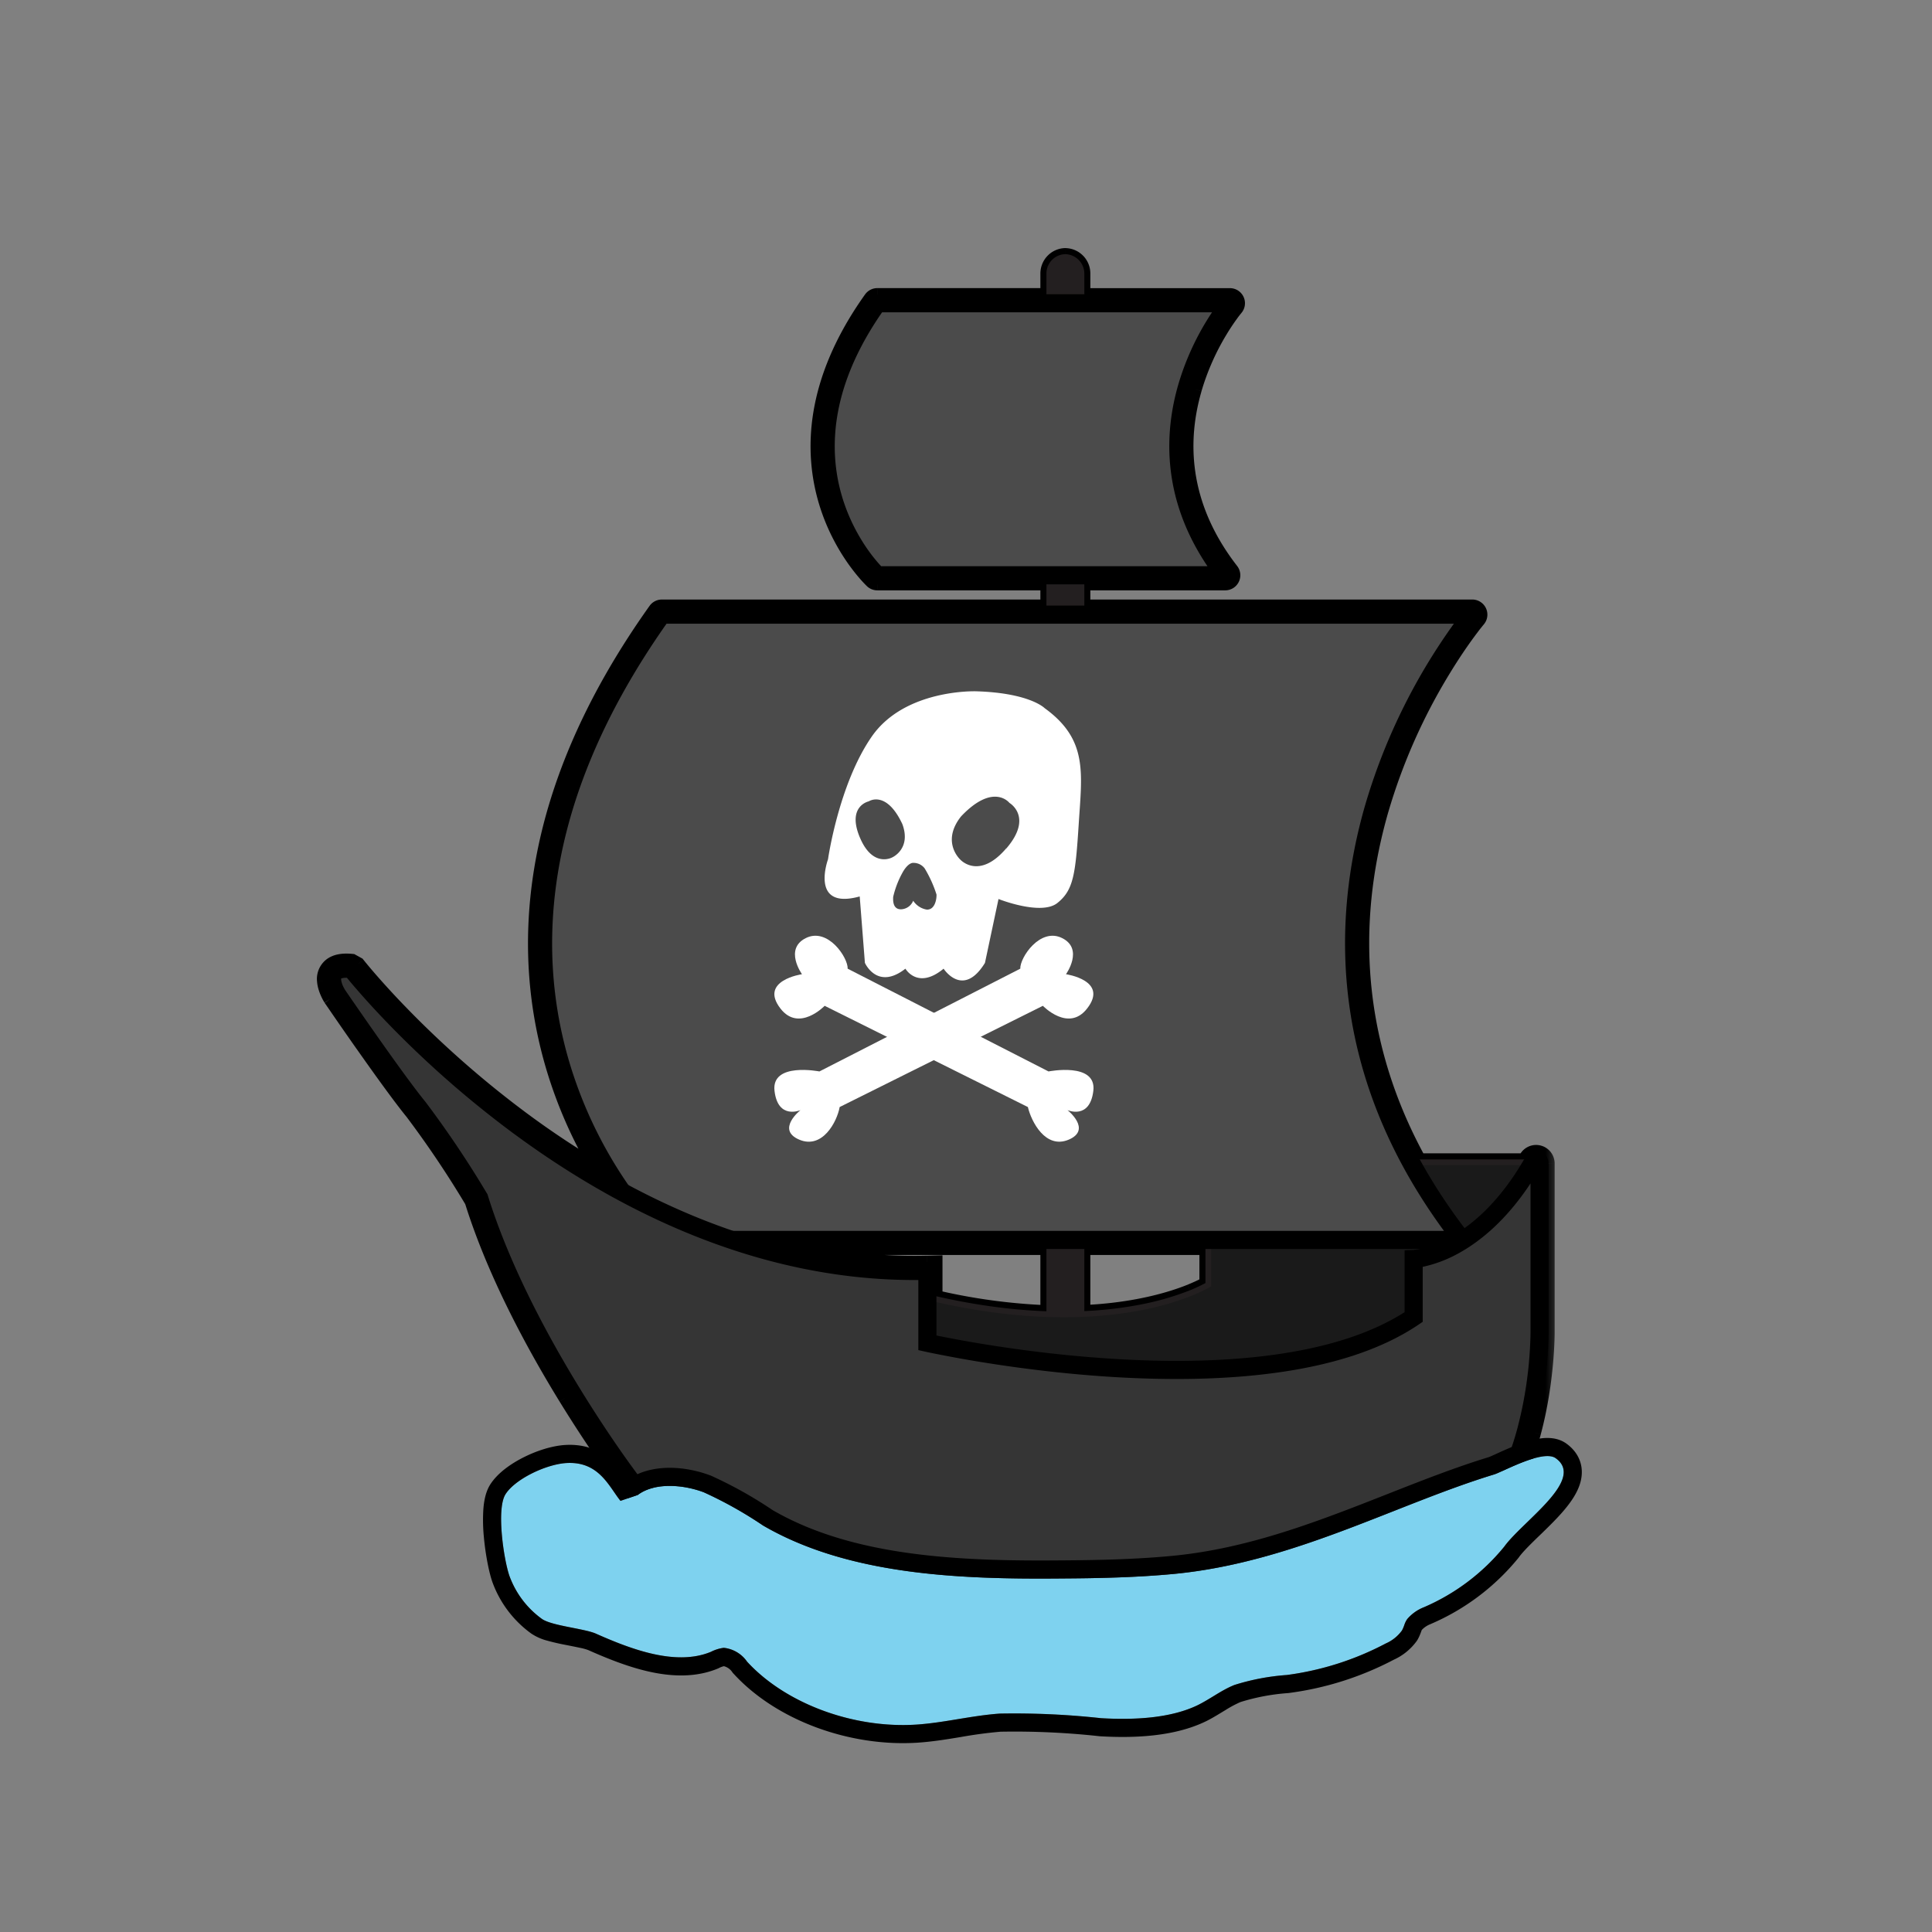 <svg width="64" height="64" fill="none" xmlns="http://www.w3.org/2000/svg"><rect width="100%" height="100%" fill="#808080" stroke="none"/><mask id="a" maskUnits="userSpaceOnUse" x="9.7" y="7.419" width="42" height="47" fill="#000"><path fill="#fff" d="M9.7 7.419h42v47h-42z"/><path fill-rule="evenodd" clip-rule="evenodd" d="M21.925 20.061h12.74v-.704h-5.602a.3.3 0 0 1-.205-.081l-.002-.002-.003-.003-.01-.01a3.917 3.917 0 0 1-.161-.17 5.854 5.854 0 0 1-.405-.508 6.695 6.695 0 0 1-.945-1.917c-.51-1.668-.493-4.017 1.487-6.795a.3.3 0 0 1 .244-.125h5.601v-.674a.647.647 0 0 1 .384-.6.633.633 0 0 1 .244-.053.645.645 0 0 1 .628.649v.678h4.821a.3.3 0 0 1 .23.494l-.002.001-.007.008a3.233 3.233 0 0 0-.133.172 8.173 8.173 0 0 0-1.22 2.482c-.465 1.604-.505 3.752 1.215 5.97a.3.3 0 0 1-.237.484h-4.668v.704h12.853a.3.3 0 0 1 .229.494l-.001.001-.004.005-.017.02a11.424 11.424 0 0 0-.318.414 19.244 19.244 0 0 0-2.86 5.841c-.92 3.179-1.127 7.266 1.23 11.571h3.456l.041-.071.004-.008a.415.415 0 0 1 .768.207v5.648a13.783 13.783 0 0 1-.05.951 13.9 13.9 0 0 1-.403 2.33c-.463 1.73-1.431 3.717-3.478 4.311a50.11 50.11 0 0 0-1.126.35C41.631 53.59 30.907 57 20.775 49.36l-.033-.025-.025-.033-.003-.004-.008-.01-.031-.042-.12-.16a43.312 43.312 0 0 1-1.849-2.762c-1.088-1.772-2.366-4.142-3.11-6.518a33.208 33.208 0 0 0-1.974-2.936c-.408-.5-1.083-1.44-1.651-2.248a149.587 149.587 0 0 1-.962-1.385l-.083-.12-.006-.01.253-.16-.253.16-.001-.001-.002-.004-.007-.011a1.785 1.785 0 0 1-.088-.168 1.284 1.284 0 0 1-.12-.42.62.62 0 0 1 .226-.557c.187-.146.449-.177.747-.146l.204.113.001.002.004.005.017.02.067.084a27.478 27.478 0 0 0 1.321 1.467c.92.95 2.259 2.214 3.939 3.469.76.567 1.587 1.132 2.476 1.665a14.926 14.926 0 0 1-1.385-3.16c-1.134-3.715-1.118-8.99 3.362-15.279a.3.3 0 0 1 .244-.126Zm15.764 23.17c-.506.095-1.095.17-1.77.2v-2.057h4.013v1.129a5.249 5.249 0 0 1-.52.242c-.38.153-.955.343-1.723.487Zm-6.668-.29V41.79l-.308.008a17.817 17.817 0 0 1-4.291-.424h8.242v2.063a19.545 19.545 0 0 1-3.643-.496Z"/></mask><path d="M35.92 43.432h-.2v.21l.208-.01-.009-.2Zm1.769-.2-.037-.197.037.197Zm-1.77-1.858v-.2h-.2v.2h.2Zm4.013 0h.2v-.2h-.2v.2Zm0 1.129.098.175.102-.057v-.118h-.2Zm-.093.05-.09-.179.09.178Zm-.427.192-.074-.186.074.186ZM34.664 20.06v.2h.2v-.2h-.2Zm0-.704h.2v-.2h-.2v.2Zm-5.806-.081-.137.145.137-.145Zm-.002-.002-.137.145.137-.145Zm-.003-.003-.139.144.002.001.137-.145Zm-.01-.01-.14.143h.001l.139-.143Zm-.036-.036-.143.14.143-.14Zm-.125-.134.149-.133-.15.133Zm-.405-.508.163-.116-.163.116Zm-.945-1.917.19-.059-.19.059Zm1.487-6.795-.163-.116.163.116Zm5.845-.125v.2h.2v-.2h-.2Zm0-.674h.2v-.003l-.2.003Zm.045-.247.186.073-.186-.073Zm.135-.21.144.138-.144-.138Zm.204-.143-.08-.183.08.183Zm.244-.053.003-.2h-.007l.004.2Zm.446.195-.143.139.143-.14Zm.181.454-.2-.002v.002h.2Zm0 .678h-.2v.2h.2v-.2Zm5.095.174-.182.084.182-.084Zm-.044.32-.152-.13-.001.001.153.129Zm-.001.001-.153-.128h-.001l.154.128Zm-.007.008-.154-.128.154.128Zm-.027.034-.156-.125.156.125Zm-.106.138.161.119-.16-.119Zm-.359.54.171.103-.17-.104Zm-.86 1.942-.193-.055.193.055Zm1.214 5.97.158-.123-.158.123Zm.032.316-.18-.088.18.088Zm-4.937.168v-.2h-.2v.2h.2Zm0 .704h-.2v.2h.2v-.2Zm13.125.174-.181.084.181-.084Zm-.043.32-.153-.13v.001l.153.129Zm-.001.001-.153-.129.153.13Zm-.004.005-.153-.128h-.001l.154.128Zm-.017.02-.154-.128v.001l.154.127Zm-.066.083-.157-.124.157.124Zm-.252.331-.161-.118.161.118Zm-.845 1.271-.17-.103.17.103Zm-2.016 4.57.192.056-.192-.056Zm1.232 11.571-.176.096.057.104h.119v-.2Zm3.455 0v.2h.115l.058-.1-.173-.1Zm.041-.071-.174-.1.174.1Zm.004-.008-.17-.103-.004.005.174.099Zm.2-.169.075.186-.075-.186Zm.262-.015-.052.193.052-.193Zm.219.145-.158.123.158-.123Zm.087.246-.2.005.2-.005Zm0 .007h.2v-.005l-.2.005Zm0 5.564h-.2v.002l.2-.002Zm0 .006h.2v-.001h-.2Zm0 .015h.2-.2Zm0 .056.2.002-.2-.002Zm-.005.208.2.006-.2-.006Zm-.046.743.2.017-.2-.017Zm-.402 2.33-.193-.051.193.052Zm-3.478 4.311.056.192-.056-.192Zm-1.126.35.06.19-.06-.19ZM20.775 49.36l.12-.16-.12.16Zm-.033-.025-.159.121.017.022.022.017.12-.16Zm-.025-.033-.159.122.16-.122Zm-.003-.004-.159.121.16-.12Zm-.008-.01-.16.12.16-.12Zm-.031-.042-.16.12.16-.12Zm-.12-.16-.16.118.16-.119Zm-.434-.607-.164.115.164-.115Zm-1.414-2.156-.17.105.17-.105Zm-3.111-6.517.19-.06-.006-.022-.013-.02-.171.102Zm-1.974-2.936.16-.12-.005-.006-.155.126Zm-1.651-2.248.163-.115-.163.115Zm-.737-1.058-.165.114.165-.114Zm-.225-.327-.165.113.165-.113Zm-.083-.12-.167.11.002.003.165-.113Zm.247-.17.108.169-.215-.338.107.169Zm-.254.159-.17.106h.001l.169-.106Zm-.002-.004-.17.105v.001l.17-.106Zm-.007-.011-.171.103v.001l.17-.104Zm-.022-.038.174-.098-.174.098Zm-.066-.13.182-.083-.182.083Zm-.12-.42.2-.015-.2.015Zm.226-.557-.123-.157.123.157Zm.747-.146.097-.175-.036-.02-.04-.004-.021.2Zm.204.113.157-.123-.025-.032-.035-.02-.097.175Zm.001.002-.157.123.157-.123Zm.004.005-.157.124.157-.125Zm.017.02-.157.125.157-.125Zm.067.084-.154.126.154-.127Zm.27.32-.152.13.152-.13Zm1.052 1.147-.144.139.143-.14Zm3.938 3.469.12-.16-.12.16Zm2.476 1.665-.103.171.669.4-.393-.672-.173.1Zm-1.385-3.16-.191.058.19-.058Zm3.362-15.279-.163-.116.163.116Zm9.34 21.603h.2v-.205l-.205.005.005.2Zm0 1.151h-.2v.16l.155.035.045-.195Zm-.308-1.144.005.2-.005-.2Zm-4.291-.423v-.2h-1.834l1.79.395.044-.195Zm8.242 0h.2v-.2h-.2v.2Zm0 2.063-.007.2.207.007v-.207h-.2Zm1.264.195a13.003 13.003 0 0 0 1.798-.204l-.074-.393c-.496.093-1.077.167-1.742.197l.018.4Zm-.209-2.258v2.058h.4v-2.058h-.4Zm4.213-.2H35.92v.4h4.013v-.4Zm.2 1.329v-1.13h-.4v1.13h.4Zm-.202.228.1-.053-.195-.35c-.02.012-.05.027-.087.046l.182.357Zm-.443.2c.196-.08.344-.15.443-.2l-.182-.357c-.089.046-.226.11-.41.185l.149.371Zm-1.761.497a9.319 9.319 0 0 0 1.761-.498l-.15-.37c-.369.148-.93.334-1.685.475l.074.393Zm-3.062-23.567H21.925v.4h12.74v-.4Zm-.2-.504v.704h.4v-.704h-.4Zm-5.4.2h5.6v-.4h-5.6v.4Zm-.343-.135a.5.5 0 0 0 .342.135v-.4a.1.1 0 0 1-.068-.027l-.274.292Zm-.002-.003.002.002.274-.29-.001-.003-.275.291Zm-.004-.003.004.003.275-.29-.003-.003-.276.29Zm-.011-.011.01.01.278-.288-.01-.01-.278.288Zm-.04-.04.04.04.279-.287a1.602 1.602 0 0 1-.033-.033l-.286.28Zm-.131-.14c.054.06.099.107.131.14l.286-.28a3.68 3.68 0 0 1-.12-.127l-.297.267Zm-.419-.526c.163.228.31.404.419.526l.298-.267a5.663 5.663 0 0 1-.391-.491l-.326.232Zm-.974-1.975c.26.851.65 1.52.974 1.975l.326-.232a6.497 6.497 0 0 1-.917-1.86l-.383.117Zm1.516-6.969c-2.016 2.828-2.043 5.242-1.516 6.969l.383-.117c-.49-1.607-.485-3.892 1.459-6.62l-.326-.232Zm.407-.21a.5.5 0 0 0-.407.21l.326.233a.1.1 0 0 1 .081-.042v-.4Zm5.601 0h-5.6v.4h5.6v-.4Zm-.2-.473v.674h.4v-.674h-.4Zm.059-.32a.847.847 0 0 0-.059.323l.4-.006a.444.444 0 0 1 .03-.17l-.371-.147Zm.177-.276a.843.843 0 0 0-.177.276l.372.146a.444.444 0 0 1 .093-.145l-.288-.277Zm.268-.187a.836.836 0 0 0-.268.187l.288.277a.438.438 0 0 1 .14-.097l-.16-.367Zm.32-.07a.833.833 0 0 0-.32.07l.16.367a.434.434 0 0 1 .167-.037l-.007-.4Zm.594.256a.835.835 0 0 0-.587-.255l-.007.4c.116.001.226.049.307.133l.287-.278Zm.237.596a.844.844 0 0 0-.237-.597l-.287.279c.08.083.125.196.124.313l.4.005Zm0 .675v-.678h-.4v.678h.4Zm4.622-.2H35.92v.4h4.822v-.4Zm.454.29a.5.5 0 0 0-.454-.29v.4a.1.1 0 0 1 .091.058l.363-.168Zm-.072.533a.5.5 0 0 0 .072-.533l-.363.168a.1.1 0 0 1-.014.106l.305.26Zm-.001.001.001-.002-.306-.257-.001.002.306.257Zm-.006.007.007-.008-.308-.255-.007.007.308.256Zm-.024.03a2.09 2.09 0 0 1 .025-.03l-.309-.255-.03.036.314.25Zm-.102.133c.044-.06.079-.104.102-.133l-.313-.249c-.026.033-.064.081-.11.145l.322.237Zm-.349.524a7.16 7.16 0 0 1 .35-.524l-.323-.237a7.578 7.578 0 0 0-.369.553l.342.208Zm-.84 1.895a7.973 7.973 0 0 1 .84-1.895l-.342-.208a8.369 8.369 0 0 0-.882 1.992l.385.111Zm1.181 5.791c-1.672-2.156-1.632-4.235-1.18-5.79l-.385-.112c-.479 1.651-.518 3.87 1.249 6.147l.316-.245Zm.054.527a.5.5 0 0 0-.054-.527l-.316.245a.1.1 0 0 1 .01.106l.36.176Zm-.449.28a.5.5 0 0 0 .449-.28l-.36-.176a.1.1 0 0 1-.089.056v.4Zm-4.668 0h4.668v-.4h-4.668v.4Zm.2.504v-.704h-.4v.704h.4Zm12.653-.2H35.919v.4h12.853v-.4Zm.453.29a.5.5 0 0 0-.453-.29v.4a.1.1 0 0 1 .09.058l.363-.168Zm-.071.533a.5.5 0 0 0 .071-.533l-.363.168a.1.1 0 0 1-.014.107l.306.258Zm0 0-.306-.258-.001.001.306.258Zm-.004.005.004-.005-.308-.256-.003.005.307.256Zm-.016.02.016-.021-.308-.255-.017.02.309.255Zm-.065.08c.03-.037.05-.064.065-.081l-.31-.254-.068.086.313.248Zm-.247.324c.106-.143.19-.253.247-.325l-.313-.248c-.06.076-.148.189-.256.337l.322.236Zm-.834 1.257c.329-.544.623-.969.834-1.257l-.322-.236c-.217.296-.519.73-.855 1.286l.343.207Zm-1.996 4.522a19.048 19.048 0 0 1 1.996-4.522l-.343-.207a19.45 19.45 0 0 0-2.037 4.618l.384.11Zm1.215 11.419c-2.326-4.248-2.122-8.279-1.215-11.42l-.384-.11c-.93 3.216-1.14 7.36 1.248 11.722l.35-.192Zm3.28-.104H47.03v.4h3.456v-.4Zm.173.3a9.4 9.4 0 0 0 .042-.072l-.348-.198-.04.07.346.2Zm.042-.072.004-.007-.348-.198-.004.007.348.198Zm.001-.003c.024-.04.06-.07.103-.087l-.148-.372a.614.614 0 0 0-.297.252l.342.207Zm.103-.087a.214.214 0 0 1 .136-.008l.105-.386a.613.613 0 0 0-.39.022l.15.372Zm.136-.008a.214.214 0 0 1 .113.075l.316-.246a.614.614 0 0 0-.324-.215l-.105.386Zm.113.075a.215.215 0 0 1 .045.127l.4-.008a.615.615 0 0 0-.13-.365l-.315.246Zm.045.128v.006l.4-.009v-.006l-.4.009Zm0 .002v5.564h.4v-5.564h-.4Zm0 5.57v.015h.4v-.016l-.4.001Zm0 .015v.053l.4.005v-.058h-.4Zm0 .053c0 .047-.002.116-.005.204l.4.013.005-.212-.4-.005Zm-.005.204c-.006.175-.018.427-.045.732l.398.035c.028-.313.04-.572.047-.754l-.4-.013Zm-.045.732c-.054.61-.166 1.436-.396 2.297l.386.103c.238-.89.353-1.74.408-2.365l-.398-.035Zm-.396 2.297c-.46 1.715-1.401 3.607-3.34 4.17l.11.384c2.155-.625 3.15-2.708 3.616-4.45l-.386-.104Zm-3.34 4.17c-.322.093-.702.214-1.132.35l.122.382c.43-.137.805-.256 1.12-.348l-.11-.384Zm-1.132.35c-4.613 1.468-15.243 4.842-25.287-2.732l-.24.32c10.22 7.706 21.037 4.26 25.649 2.794l-.122-.381Zm-25.287-2.732-.032-.025-.241.32.032.024.241-.32Zm.006.013-.025-.032-.318.243.025.032.318-.243Zm-.027-.036-.009-.01-.318.242.008.01.319-.242Zm-.008-.01-.032-.042-.32.241.032.042.32-.24Zm-.032-.041a24.59 24.59 0 0 1-.117-.16l-.323.238.12.162.32-.24Zm-.117-.16c-.103-.138-.25-.342-.432-.602l-.328.23c.184.262.333.468.437.61l.323-.237Zm-.432-.602a43.13 43.13 0 0 1-1.408-2.146l-.34.21c.55.895 1.053 1.642 1.42 2.166l.328-.23Zm-1.408-2.146c-1.085-1.765-2.354-4.119-3.09-6.471l-.382.12c.75 2.398 2.04 4.783 3.131 6.56l.341-.209Zm-3.11-6.514a33.418 33.418 0 0 0-1.985-2.954l-.32.24c.705.937 1.36 1.912 1.962 2.919l.343-.205Zm-1.99-2.96c-.403-.493-1.073-1.427-1.643-2.237l-.327.23c.568.807 1.247 1.754 1.66 2.26l.31-.253Zm-1.643-2.237c-.286-.406-.546-.782-.736-1.057l-.329.228c.19.275.451.652.738 1.06l.327-.23Zm-.736-1.057-.224-.326-.33.226.225.328.33-.228Zm-.224-.326-.083-.12-.33.226.083.12.33-.226Zm-.081-.118L11.087 33l-.334.22.006.009.334-.22Zm-.065.27.253-.16-.215-.338-.253.161.215.338Zm.038-.498-.221.141-.027.017-.003.002.002-.001.003-.002.008-.005.017-.007c.002-.001.015-.007.032-.01a.349.349 0 0 1 .056-.005c.09.028.157.094-.013.2-.17.105-.102.172-.013.2a.194.194 0 0 0 .089-.015l.016-.008a.157.157 0 0 0 .012-.006l.003-.002a.164.164 0 0 0 .004-.002l.028-.018.222-.142-.215-.337Zm.023.223V33l-.339.214.001.002.338-.214Zm0-.001-.003-.004-.339.212.002.004.34-.212Zm-.002-.002-.007-.011-.34.208.006.012.341-.209Zm-.006-.01a1.58 1.58 0 0 1-.02-.033l-.348.196.026.043.342-.206Zm-.02-.033a1.626 1.626 0 0 1-.057-.115l-.364.167c.027.059.053.108.073.144l.349-.196Zm-.057-.115a1.09 1.09 0 0 1-.102-.352l-.399.031c.016.2.087.378.137.488l.364-.167Zm-.102-.352c-.01-.133.018-.282.149-.384l-.246-.315a.82.82 0 0 0-.302.73l.4-.032Zm.149-.384c.125-.098.322-.135.603-.105l.042-.398c-.316-.033-.643-.007-.891.188l.246.315Zm.527-.129.204.113.194-.35-.204-.113-.194.35Zm.144.062.001.001.314-.247v-.001l-.315.247Zm.001.002.004.005.314-.248-.004-.006-.314.249Zm.005.005.016.021.313-.25-.017-.02-.312.25Zm.017.021.069.085.309-.253a9.576 9.576 0 0 1-.066-.082l-.312.25Zm.069.085c.06.075.152.184.272.324l.303-.261a17.365 17.365 0 0 1-.266-.316l-.31.253Zm.272.324c.241.279.598.678 1.06 1.156l.287-.279a27.266 27.266 0 0 1-1.044-1.138l-.303.261Zm1.06 1.156a33.33 33.33 0 0 0 3.962 3.49l.24-.32c-1.67-1.248-3.001-2.504-3.915-3.449l-.287.279Zm3.962 3.49c.764.571 1.598 1.14 2.493 1.676l.206-.343a29.162 29.162 0 0 1-2.46-1.653l-.239.32Zm1.02-1.597a15.123 15.123 0 0 0 1.403 3.202l.346-.201a14.72 14.72 0 0 1-1.367-3.118l-.383.117Zm3.39-15.453c-4.515 6.34-4.543 11.679-3.39 15.453l.382-.117c-1.116-3.654-1.11-8.864 3.334-15.104l-.326-.232Zm.407-.21a.5.5 0 0 0-.407.21l.326.232a.1.1 0 0 1 .081-.042v-.4Zm8.896 21.929v1.151h.4V41.79h-.4Zm-.103.208.308-.008-.01-.4-.307.008.01.4Zm-4.34-.429c1.383.305 2.834.466 4.34.428l-.01-.4c-1.47.037-2.89-.12-4.243-.419l-.086.391Zm8.286-.395h-8.242v.4h8.242v-.4Zm.2 2.263v-2.063h-.4v2.063h.4Zm-3.887-.3a19.75 19.75 0 0 0 3.68.5l.014-.4a19.348 19.348 0 0 1-3.606-.49l-.088.39Zm20.123.97v.006l.4-.002v-.006l-.4.003Zm-30.224 5.075-.003-.004-.318.243.003.004.318-.243Z" fill="#000" mask="url(#a)"/><path d="M50.789 38.502h-8.413s.285 2.075-2.35 2.589v1.466s-3.083 1.91-9.312.41v1.507s11.48 2.332 16.108-.855v-1.913s2.386-.288 3.967-3.205Z" fill="#424242"/><path d="M50.789 38.502h-8.413s.285 2.075-2.35 2.589v1.466s-3.083 1.91-9.312.41v1.507s11.48 2.332 16.108-.855v-1.913s2.386-.288 3.967-3.205Z" fill="#000" fill-opacity=".6"/><path fill-rule="evenodd" clip-rule="evenodd" d="M42.267 38.407h8.522v.095l.083.044c-.8 1.476-1.805 2.29-2.614 2.734a5.06 5.06 0 0 1-1.012.426 3.497 3.497 0 0 1-.33.08v1.882l-.04.029c-1.175.809-2.777 1.263-4.51 1.494-1.735.23-3.61.237-5.338.145a49.357 49.357 0 0 1-6.201-.744l-.098-.019-.025-.005-.006-.001h-.002l.018-.093-.018.093-.076-.016v-1.705l.117.029c3.101.747 5.416.644 6.952.357a9.128 9.128 0 0 0 1.723-.487 5.249 5.249 0 0 0 .52-.242v-1.49l.077-.015c1.288-.252 1.85-.88 2.094-1.433a2.226 2.226 0 0 0 .181-1.031l-.001-.016v-.003l-.016-.108Zm.21.189a2.415 2.415 0 0 1-.202 1.046c-.265.6-.861 1.253-2.154 1.526v1.442l-.044.028-.05-.08.05.08h-.001l-.002.002-.008.004a5.432 5.432 0 0 1-.583.276 9.307 9.307 0 0 1-1.76.498c-1.543.288-3.846.391-6.914-.332v1.31l.053.01a45.594 45.594 0 0 0 1.732.288c1.147.17 2.724.361 4.444.453 1.721.092 3.584.085 5.303-.144 1.7-.226 3.251-.667 4.387-1.434v-1.947l.083-.01h.005l.019-.004a3.342 3.342 0 0 0 .359-.084c.242-.07.583-.195.973-.41.755-.414 1.694-1.165 2.462-2.518h-8.151Z" fill="#231F20"/><path d="M34.664 43.54V9.073a.645.645 0 0 1 .384-.6.633.633 0 0 1 .244-.053.645.645 0 0 1 .628.649v34.45l-1.256.023Z" fill="#231F20"/><path d="M21.925 20.361h26.847s-8.581 10.14-.336 20.713h-26.51s-8.853-8.285 0-20.713Zm7.138-10.315h11.678s-3.735 4.394-.154 9.01H29.063s-3.852-3.606 0-9.01Z" fill="#424242"/><path d="M21.925 20.361h26.847s-8.581 10.14-.336 20.713h-26.51s-8.853-8.285 0-20.713Zm7.138-10.315h11.678s-3.735 4.394-.154 9.01H29.063s-3.852-3.606 0-9.01Z" fill="#fff" fill-opacity=".05"/><path fill-rule="evenodd" clip-rule="evenodd" d="M28.819 9.871a.3.3 0 0 1 .244-.125h11.678a.3.3 0 0 1 .23.494l-.002.001-.007.008a3.233 3.233 0 0 0-.133.172 8.173 8.173 0 0 0-1.22 2.482c-.465 1.604-.505 3.752 1.215 5.97a.3.3 0 0 1-.237.484H29.063a.3.3 0 0 1-.205-.081l.205-.22-.205.22-.002-.002-.003-.003-.01-.01a3.917 3.917 0 0 1-.161-.17 5.854 5.854 0 0 1-.405-.508 6.695 6.695 0 0 1-.945-1.917c-.51-1.668-.493-4.017 1.487-6.795Zm.37 8.886h10.81c-1.503-2.23-1.439-4.391-.966-6.02a8.77 8.77 0 0 1 1.117-2.391H29.22c-1.783 2.57-1.76 4.68-1.314 6.144.23.751.574 1.342.86 1.745a5.262 5.262 0 0 0 .424.522Zm-7.508 1.43a.3.3 0 0 1 .244-.126h26.847a.3.3 0 0 1 .229.494l-.001.001-.004.005-.017.02a11.424 11.424 0 0 0-.318.414 19.244 19.244 0 0 0-2.86 5.841c-1.095 3.785-1.18 8.858 2.872 14.053a.3.3 0 0 1-.237.485h-26.51a.3.3 0 0 1-.206-.081l.205-.22-.205.22v-.001l-.002-.002-.006-.005-.021-.02a8.735 8.735 0 0 1-.352-.37 13.08 13.08 0 0 1-.903-1.136 14.993 14.993 0 0 1-2.117-4.293c-1.134-3.715-1.118-8.99 3.362-15.279Zm.367 20.587h25.785c-3.821-5.21-3.71-10.294-2.61-14.105a19.843 19.843 0 0 1 2.939-6.008H22.08c-4.284 6.083-4.26 11.119-3.188 14.63a14.397 14.397 0 0 0 2.032 4.12c.338.475.642.839.86 1.082.11.122.197.214.257.274l.006.007Z" fill="#000"/><path d="M34.607 23.46s-.493-.507-2.272-.56c0 0-2.349-.085-3.45 1.49-1.1 1.575-1.456 4.076-1.456 4.076s-.62 1.69 1.05 1.23l.172 2.2s.406.923 1.342.193c0 0 .406.71 1.265 0 0 0 .641.994 1.37-.192l.449-2.116s1.413.561 1.95.132c.537-.43.6-.95.708-2.633.107-1.684.305-2.782-1.128-3.82Zm-6.127 4.273c-.43-1.035.298-1.187.298-1.187s.58-.388 1.114.754c.302.821-.335 1.102-.335 1.102s-.648.365-1.077-.67Zm2.228 2.4a.668.668 0 0 1-.457-.295.453.453 0 0 1-.406.284c-.292 0-.258-.338-.258-.409.069-.299.182-.586.335-.851.188-.308.336-.278.336-.278a.46.46 0 0 1 .373.183c.164.272.296.562.392.865.007.132-.043.504-.315.5Zm2.624-2.029c-.906 1.058-1.52.372-1.52.372s-.648-.581.023-1.43c1.074-1.135 1.604-.449 1.604-.449s.8.463-.107 1.514v-.007Z" fill="#fff"/><path d="M26.567 32.272s-.601-.835.127-1.197c.728-.362 1.4.646 1.386 1.014l6.654 3.404s1.601-.318 1.484.645c-.118.964-.856.636-.856.636s.816.645.044.977c-.772.33-1.245-.602-1.356-1.079l-6.732-3.353s-.852.886-1.466.088c-.715-.93.715-1.135.715-1.135Z" fill="#fff"/><path d="M35.312 32.272s.6-.835-.128-1.197c-.728-.362-1.4.646-1.386 1.014l-6.654 3.404s-1.601-.318-1.487.645c.114.964.86.636.86.636s-.816.645-.044.977c.771.33 1.255-.592 1.342-1.079l6.732-3.353s.849.886 1.466.088c.725-.93-.701-1.135-.701-1.135Z" fill="#fff"/><path d="M11.643 32.1s8.054 10.271 19.078 9.997v2.387s11.138 2.504 16.108-.855v-1.924s2.168-.077 3.96-3.22a.114.114 0 0 1 .127-.052.115.115 0 0 1 .084.109v5.566s.057 6.284-3.715 7.379c-3.772 1.095-15.393 5.881-26.33-2.366 0 0-3.62-4.732-5.083-9.437a33.51 33.51 0 0 0-2.014-2.998c-.799-.977-2.685-3.738-2.685-3.738s-.614-.963.47-.849Z" fill="#424242"/><path d="M11.643 32.1s8.054 10.271 19.078 9.997v2.387s11.138 2.504 16.108-.855v-1.924s2.168-.077 3.96-3.22a.114.114 0 0 1 .127-.052.115.115 0 0 1 .084.109v5.566s.057 6.284-3.715 7.379c-3.772 1.095-15.393 5.881-26.33-2.366 0 0-3.62-4.732-5.083-9.437a33.51 33.51 0 0 0-2.014-2.998c-.799-.977-2.685-3.738-2.685-3.738s-.614-.963.47-.849Z" fill="#000" fill-opacity=".2"/><path fill-rule="evenodd" clip-rule="evenodd" d="m11.425 32.784-.001-.002a1.353 1.353 0 0 1-.057-.108.702.702 0 0 1-.066-.217.16.16 0 0 1 0-.04c.015-.008.067-.029.191-.027l.012.015c.064.077.157.19.28.331.245.284.606.689 1.074 1.173a33.743 33.743 0 0 0 4.01 3.532c3.356 2.507 8.077 5.002 13.553 4.961v2.322l.234.052.066-.292-.066.292h.003l.006.002.025.006.096.02a40.938 40.938 0 0 0 1.706.314c1.129.184 2.686.394 4.402.498 1.715.103 3.594.102 5.363-.14 1.765-.24 3.445-.723 4.74-1.599l.133-.09v-1.821a4.293 4.293 0 0 0 1.15-.428c.716-.386 1.594-1.082 2.421-2.336V44.126a6.042 6.042 0 0 1-.005.245 13.3 13.3 0 0 1-.428 2.939c-.451 1.686-1.34 3.388-3.066 3.889-.326.095-.71.216-1.143.354-4.623 1.465-15.028 4.764-24.889-2.646l-.015-.02a33.058 33.058 0 0 1-.542-.75 42.683 42.683 0 0 1-1.394-2.127c-1.083-1.762-2.34-4.097-3.06-6.415l-.01-.034-.019-.03a33.793 33.793 0 0 0-2.031-3.025l-.008-.01c-.391-.478-1.056-1.404-1.628-2.218a153.416 153.416 0 0 1-.959-1.38l-.078-.114Zm9.53 16.337-.238.182-.003-.004-.008-.01-.031-.042-.12-.16a43.312 43.312 0 0 1-1.849-2.762c-1.088-1.772-2.366-4.142-3.11-6.518a33.208 33.208 0 0 0-1.974-2.936c-.408-.5-1.083-1.44-1.651-2.248a149.587 149.587 0 0 1-.962-1.385l-.083-.12.247-.17-.253.16-.001-.001-.002-.004-.007-.011a1.785 1.785 0 0 1-.088-.168 1.284 1.284 0 0 1-.12-.42.62.62 0 0 1 .226-.557c.187-.146.449-.177.747-.146l.204.113.001.002.004.005.017.02.067.084a27.414 27.414 0 0 0 1.321 1.467c.92.95 2.259 2.214 3.939 3.469 3.365 2.514 8.068 4.971 13.485 4.837l.308-.008v2.45a40.202 40.202 0 0 0 1.566.286c1.115.182 2.652.388 4.342.49 1.691.103 3.529.1 5.246-.134 1.657-.226 3.181-.665 4.354-1.415v-2.051l.287-.01h.001l.012-.001.057-.007c.053-.007.134-.02.238-.045a3.7 3.7 0 0 0 .87-.344c.715-.384 1.665-1.148 2.534-2.673l.004-.008a.415.415 0 0 1 .768.207V44.183a13.783 13.783 0 0 1-.05.951 13.9 13.9 0 0 1-.403 2.33c-.463 1.73-1.431 3.717-3.478 4.311a50.11 50.11 0 0 0-1.126.35C41.631 53.59 30.907 57 20.775 49.36l-.033-.025-.025-.033.239-.182Zm-9.782-16.173-.247.17-.006-.01.253-.16Z" fill="#000"/><path d="M20.554 49.718c-.385-.475-.713-1.325-1.809-1.252-.686.05-1.693.54-2.002 1.038-.308.497-.05 2.195.14 2.72a3.031 3.031 0 0 0 1.06 1.398c.308.233 1.423.326 1.793.493 1.2.533 2.666 1.08 3.816.603a1.29 1.29 0 0 1 .424-.132 1.068 1.068 0 0 1 .771.458c1.273 1.387 3.51 2.219 5.601 2.086.938-.062 1.829-.299 2.77-.365a26.4 26.4 0 0 1 3.356.152c1.119.066 2.314 0 3.21-.435.416-.206.77-.49 1.207-.665a7.52 7.52 0 0 1 1.732-.33 9.725 9.725 0 0 0 3.282-1.045 1.31 1.31 0 0 0 .533-.424c.077-.132.096-.28.18-.388a1.4 1.4 0 0 1 .552-.389 7.01 7.01 0 0 0 2.658-2.004c.613-.851 2.7-2.219 1.709-2.93-.42-.307-1.77.455-2.044.536-3.272.999-6.666 2.918-10.604 3.295-1.23.117-2.485.144-3.734.151-3.391.032-7.063-.116-9.88-1.756a13.29 13.29 0 0 0-1.963-1.1c-.725-.271-1.65-.318-2.187.09l-.57.194Z" fill="#7ED2EF"/><path fill-rule="evenodd" clip-rule="evenodd" d="M16.882 52.223c-.189-.524-.447-2.222-.139-2.72.309-.496 1.316-.986 2.002-1.037.894-.06 1.276.495 1.597.959.072.105.141.205.212.293l.571-.195c.536-.408 1.462-.361 2.187-.09.684.311 1.341.679 1.964 1.1 2.816 1.64 6.488 1.788 9.879 1.756 1.25-.007 2.503-.035 3.734-.151 2.631-.252 5.02-1.192 7.292-2.087 1.127-.444 2.226-.876 3.312-1.208.062-.018.18-.072.33-.14.51-.232 1.39-.633 1.714-.396.712.511-.165 1.36-.942 2.114-.305.296-.594.576-.767.816a7.01 7.01 0 0 1-2.658 2.004 1.4 1.4 0 0 0-.551.389.756.756 0 0 0-.102.208c-.022.06-.045.122-.08.18a1.31 1.31 0 0 1-.532.424 9.726 9.726 0 0 1-3.282 1.045 7.52 7.52 0 0 0-1.732.33c-.252.101-.477.239-.703.377-.164.1-.33.2-.505.288-.895.435-2.09.5-3.21.435a26.4 26.4 0 0 0-3.355-.152c-.466.033-.92.108-1.374.182-.462.076-.923.152-1.396.183-2.09.133-4.328-.699-5.6-2.086a1.075 1.075 0 0 0-.772-.458 1.29 1.29 0 0 0-.424.132c-1.15.478-2.616-.07-3.815-.603-.158-.07-.45-.128-.756-.189-.416-.082-.86-.17-1.038-.304a3.03 3.03 0 0 1-1.06-1.399Zm.705 1.882a3.632 3.632 0 0 1-1.267-1.673l-.002-.005c-.12-.33-.238-.943-.29-1.52a5.756 5.756 0 0 1-.018-.883c.017-.255.064-.58.223-.837.242-.388.689-.697 1.098-.904.424-.216.925-.382 1.37-.415h.004c.742-.05 1.26.225 1.632.59.173.171.31.356.417.509l.028.04.067-.024c.39-.26.86-.353 1.29-.36.472-.006.959.09 1.384.25l.019.006.018.008c.709.322 1.39.702 2.035 1.138 2.654 1.537 6.158 1.696 9.554 1.665h.002c1.245-.008 2.478-.035 3.68-.15 1.892-.18 3.668-.733 5.4-1.379.565-.21 1.133-.433 1.699-.656 1.142-.45 2.28-.898 3.388-1.236h.003c-.002 0-.001 0 .002-.002l.078-.032.171-.077.048-.022c.172-.079.395-.179.626-.267.226-.087.489-.173.74-.212.218-.034.593-.06.903.164.202.146.367.34.452.587.084.247.069.488.012.695-.104.384-.374.736-.619 1.014-.224.253-.488.51-.723.737l-.1.096c-.274.267-.48.475-.596.637l-.01.015-.012.014a7.609 7.609 0 0 1-2.886 2.176l-.01.005-.01.004a.798.798 0 0 0-.287.191.993.993 0 0 0-.02.051c-.02.056-.061.17-.124.278l-.017.028-.019.026a1.909 1.909 0 0 1-.753.607 10.322 10.322 0 0 1-3.467 1.1l-.017.002-.018.002a6.914 6.914 0 0 0-1.571.296 3.727 3.727 0 0 0-.503.269l-.085.051c-.164.1-.355.218-.557.318l-.003.001c-1.04.506-2.366.562-3.508.495l-.014-.001-.015-.002a25.787 25.787 0 0 0-3.264-.148 14.58 14.58 0 0 0-1.316.176h-.001c-.453.075-.938.155-1.44.188h-.002c-2.248.142-4.67-.742-6.08-2.28l-.029-.03-.024-.034a.475.475 0 0 0-.273-.19.69.69 0 0 0-.154.056l-.022.011-.022.01c-.734.305-1.527.267-2.247.11-.723-.158-1.435-.449-2.042-.718l-.003-.002a1.807 1.807 0 0 0-.277-.076c-.105-.023-.218-.045-.34-.07a37.725 37.725 0 0 1-.175-.034 7.374 7.374 0 0 1-.562-.131 1.739 1.739 0 0 1-.55-.246Z" fill="#000"/></svg>